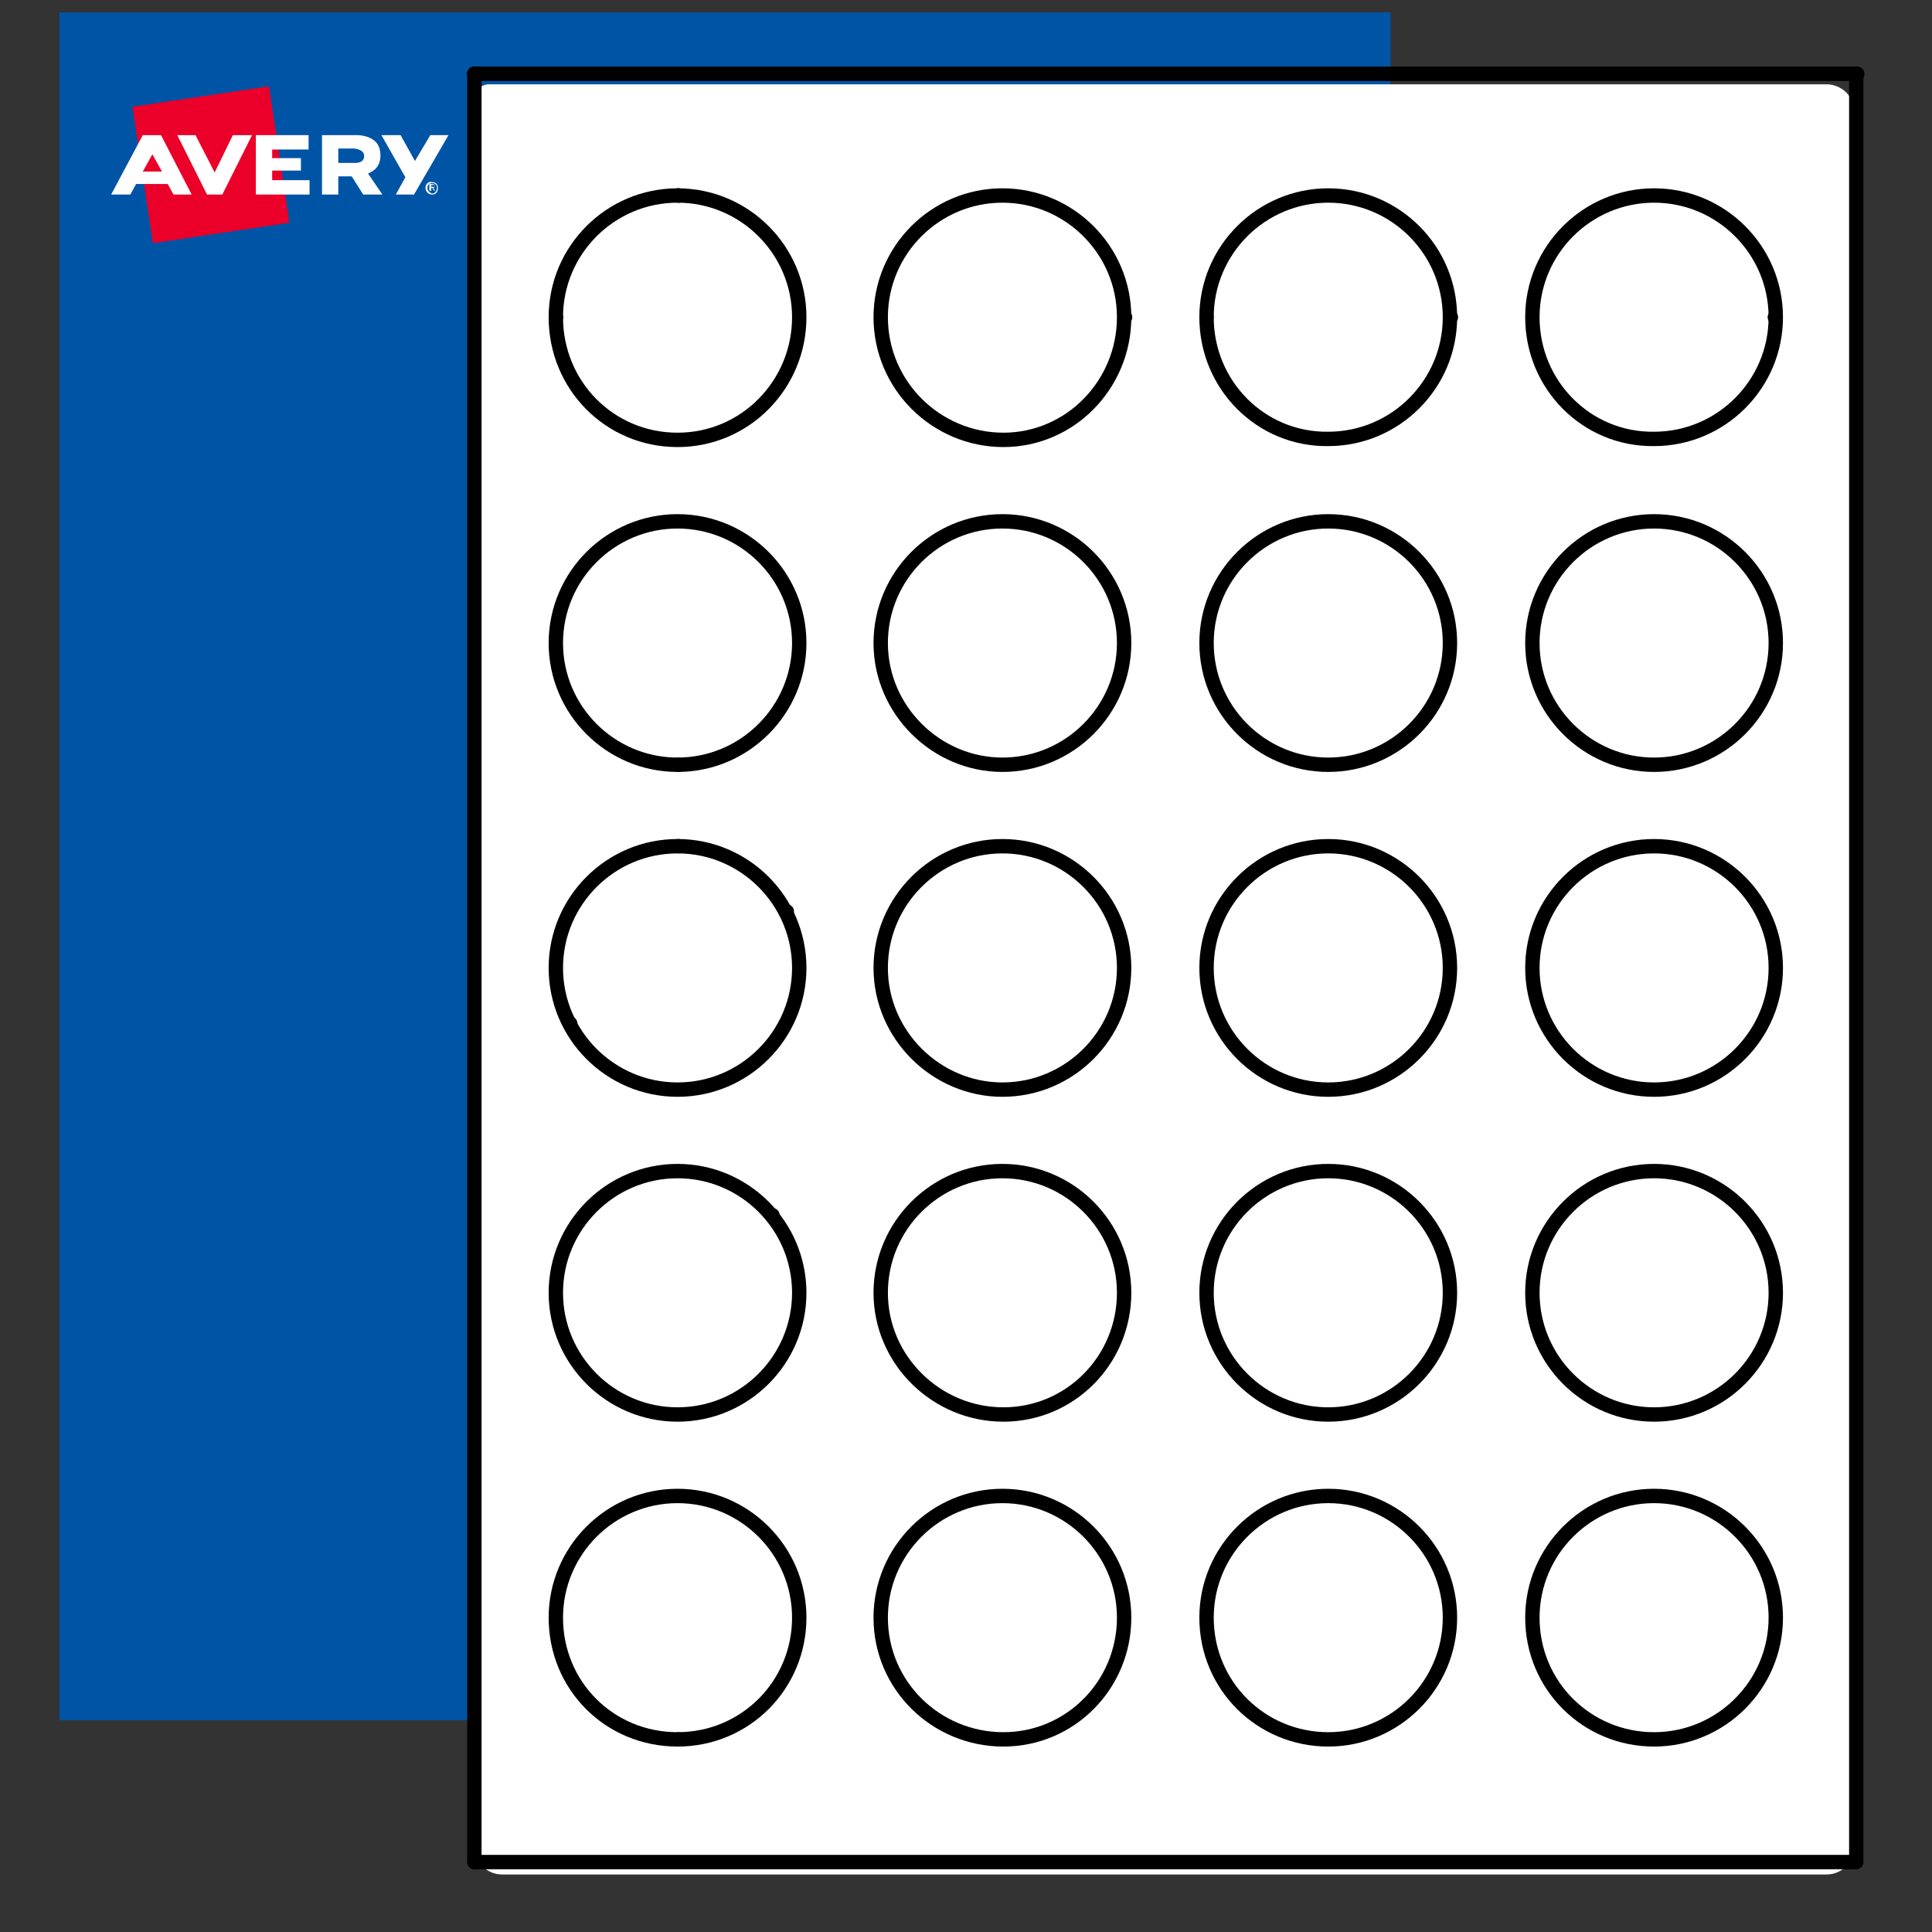 <?xml version="1.0" encoding="utf-8"?>
<!-- Generator: Adobe Illustrator 22.1.0, SVG Export Plug-In . SVG Version: 6.00 Build 0)  -->
<svg version="1.1" id="Layer_1" xmlns="http://www.w3.org/2000/svg" xmlns:xlink="http://www.w3.org/1999/xlink" x="0px" y="0px"
	 viewBox="0 0 201.6 201.6" style="enable-background:new 0 0 201.6 201.6;" xml:space="preserve">
<rect x="0" y="0" width="201.6" height="201.6" fill="#333333" stroke="none"/>
<style type="text/css">
	.st0{fill:#0054A6;}
	.st1{fill:#EA0029;}
	.st2{fill:#FFFFFF;}
	.st3{fill:none;stroke:#000000;stroke-width:1.5;stroke-linecap:round;stroke-linejoin:round;stroke-miterlimit:10;}
</style>
<g>
	<rect x="6.2" y="1.3" class="st0" width="138.9" height="178.2"/>
	<g>
		<rect x="14.8" y="10" transform="matrix(0.989 -0.148 0.148 0.989 -2.294 3.435)" class="st1" width="14.4" height="14.4"/>
		<path class="st2" d="M14.9,14.1l-3.3,6.2h2l0.6-1.1h3.3l0.6,1.1H20l-3.2-6.2H14.9z M14.9,17.9l1-1.8l1,1.8H14.9z"/>
		<path class="st2" d="M39.7,16.2L39.7,16.2c0-0.6-0.2-1.1-0.5-1.4c-0.4-0.4-1.1-0.7-2-0.7h-3.6v6.2h1.7v-1.9h1.4l1.2,1.9h2
			l-1.5-2.2C39.2,17.8,39.7,17.2,39.7,16.2 M38,16.3c0,0.4-0.3,0.7-0.9,0.7h-1.8v-1.5H37C37.6,15.6,38,15.8,38,16.3L38,16.3z"/>
		<polygon class="st2" points="44.9,14.1 43.3,16.8 41.8,14.1 39.8,14.1 42.3,18.5 41.3,20.3 43.2,20.3 46.8,14.1 		"/>
		<polygon class="st2" points="28.4,17.8 31.4,17.8 31.4,16.5 28.4,16.5 28.4,15.6 32.2,15.6 32.2,14.1 26.7,14.1 26.7,20.3 
			32.3,20.3 32.3,18.8 28.4,18.8 		"/>
		<polygon class="st2" points="22.4,18 20.4,14.1 18.5,14.1 21.6,20.3 23.2,20.3 26.3,14.1 24.3,14.1 		"/>
		<path class="st2" d="M45,19.3h0.2c0.1,0,0.2,0,0.2,0.1c0,0.1-0.1,0.1-0.2,0.1H45V19.3z M44.8,19.9H45v-0.3h0.1l0.2,0.3h0.1
			l-0.2-0.3c0.1,0,0.2-0.1,0.2-0.2c0-0.1-0.1-0.2-0.3-0.2h-0.3V19.9z M44.6,19.6c0-0.3,0.2-0.5,0.5-0.5c0.3,0,0.5,0.2,0.5,0.5
			c0,0.3-0.2,0.6-0.5,0.6C44.8,20.1,44.6,19.9,44.6,19.6 M44.4,19.6c0,0.4,0.3,0.7,0.7,0.7c0.4,0,0.6-0.3,0.6-0.7
			c0-0.4-0.3-0.6-0.6-0.6C44.7,18.9,44.4,19.2,44.4,19.6"/>
	</g>
</g>
<path class="st2" d="M190.6,195.6H52.4c-1.6,0-2.9-1.3-2.9-2.9V10.3c0-0.8,0.7-1.5,1.5-1.5h139.6c1.6,0,2.9,1.3,2.9,2.9v180.9
	C193.5,194.3,192.2,195.6,190.6,195.6z"/>
<g>
	<g id="POINT_980_">
		<line class="st3" x1="49.5" y1="7.7" x2="49.5" y2="7.7"/>
	</g>
	<g id="POINT_981_">
		<line class="st3" x1="193.8" y1="7.7" x2="193.8" y2="7.7"/>
	</g>
	<g id="POINT_983_">
		<line class="st3" x1="49.5" y1="7.7" x2="49.5" y2="7.7"/>
	</g>
	<g id="POINT_984_">
		<line class="st3" x1="49.5" y1="194.3" x2="49.5" y2="194.3"/>
	</g>
	<g id="POINT_986_">
		<line class="st3" x1="58" y1="33.1" x2="58" y2="33.1"/>
	</g>
	<g id="POINT_987_">
		<line class="st3" x1="185.2" y1="33.1" x2="185.2" y2="33.1"/>
	</g>
	<g id="POINT_989_">
		<line class="st3" x1="49.5" y1="7.7" x2="49.5" y2="7.7"/>
	</g>
	<g id="POINT_990_">
		<line class="st3" x1="70.8" y1="20.4" x2="70.8" y2="20.4"/>
	</g>
	<g id="POINT_995_">
		<line class="st3" x1="70.8" y1="20.4" x2="70.8" y2="20.4"/>
	</g>
	<g id="POINT_996_">
		<line class="st3" x1="70.8" y1="181.5" x2="70.8" y2="181.5"/>
	</g>
	<g id="POINT_998_">
		<line class="st3" x1="58" y1="33.1" x2="58" y2="33.1"/>
	</g>
	<g id="POINT_999_">
		<line class="st3" x1="49.5" y1="7.7" x2="49.5" y2="7.7"/>
	</g>
	<g id="POINT_1001_">
		<line class="st3" x1="70.8" y1="79.8" x2="70.8" y2="79.8"/>
	</g>
	<g id="POINT_1002_">
		<line class="st3" x1="70.8" y1="88.3" x2="70.8" y2="88.3"/>
	</g>
	<g id="POINT_1004_">
		<line class="st3" x1="151.4" y1="33.1" x2="151.4" y2="33.1"/>
	</g>
	<g id="POINT_1007_">
		<line class="st3" x1="49.5" y1="7.7" x2="49.5" y2="7.7"/>
	</g>
	<g id="POINT_1010_">
		<line class="st3" x1="80.6" y1="126.8" x2="80.6" y2="126.8"/>
	</g>
	<g id="POINT_1013_">
		<line class="st3" x1="117.4" y1="33.1" x2="117.4" y2="33.1"/>
	</g>
	<g id="POINT_1014_">
		<line class="st3" x1="125.9" y1="33.1" x2="125.9" y2="33.1"/>
	</g>
	<g id="POINT_3936_">
		<line class="st3" x1="59.5" y1="106.8" x2="59.5" y2="106.8"/>
	</g>
	<g id="POINT_3937_">
		<line class="st3" x1="82.1" y1="95.1" x2="82.1" y2="95.1"/>
	</g>
	<g id="LWPOLYLINE_242_">
		<rect x="49.5" y="7.7" class="st3" width="144.2" height="186.6"/>
	</g>
	<g id="CIRCLE_127_">
		<path class="st3" d="M58,33.1c0-7,5.7-12.7,12.7-12.7s12.7,5.7,12.7,12.7s-5.6,12.8-12.7,12.8S58,40.2,58,33.1L58,33.1z"/>
	</g>
	<g id="CIRCLE_128_">
		<path class="st3" d="M58,67.1c0-7,5.7-12.7,12.7-12.7s12.7,5.7,12.7,12.7s-5.7,12.7-12.7,12.7S58,74.1,58,67.1L58,67.1z"/>
	</g>
	<g id="CIRCLE_129_">
		<path class="st3" d="M58,101c0-7,5.7-12.7,12.7-12.7S83.4,94,83.4,101s-5.7,12.7-12.7,12.7S58,108,58,101L58,101z"/>
	</g>
	<g id="CIRCLE_130_">
		<path class="st3" d="M58,134.9c0-7,5.7-12.7,12.7-12.7s12.7,5.7,12.7,12.7s-5.7,12.7-12.7,12.7S58,141.9,58,134.9L58,134.9z"/>
	</g>
	<g id="CIRCLE_131_">
		<path class="st3" d="M58,168.8c0-7,5.7-12.7,12.7-12.7s12.7,5.7,12.7,12.7s-5.6,12.7-12.7,12.7S58,175.9,58,168.8L58,168.8z"/>
	</g>
	<g id="CIRCLE_132_">
		<path class="st3" d="M91.9,33.1c0-7,5.7-12.7,12.7-12.7s12.7,5.7,12.7,12.7s-5.6,12.8-12.6,12.8C97.7,45.9,91.9,40.2,91.9,33.1
			L91.9,33.1z"/>
	</g>
	<g id="CIRCLE_133_">
		<path class="st3" d="M91.9,67.1c0-7,5.7-12.7,12.7-12.7s12.7,5.7,12.7,12.7s-5.7,12.7-12.7,12.7C97.7,79.8,91.9,74.1,91.9,67.1
			L91.9,67.1z"/>
	</g>
	<g id="CIRCLE_134_">
		<path class="st3" d="M91.9,101c0-7,5.7-12.7,12.7-12.7s12.7,5.7,12.7,12.7s-5.7,12.7-12.7,12.7C97.7,113.7,91.9,108,91.9,101
			L91.9,101z"/>
	</g>
	<g id="CIRCLE_135_">
		<path class="st3" d="M91.9,134.9c0-7,5.7-12.7,12.7-12.7s12.7,5.7,12.7,12.7s-5.6,12.7-12.6,12.7
			C97.7,147.6,91.9,141.9,91.9,134.9L91.9,134.9z"/>
	</g>
	<g id="CIRCLE_136_">
		<path class="st3" d="M91.9,168.8c0-7,5.7-12.7,12.7-12.7s12.7,5.7,12.7,12.7s-5.6,12.7-12.6,12.7
			C97.7,181.5,91.9,175.9,91.9,168.8L91.9,168.8z"/>
	</g>
	<g id="CIRCLE_137_">
		<path class="st3" d="M125.9,33.1c0-7,5.7-12.7,12.7-12.7s12.7,5.7,12.7,12.7s-5.7,12.7-12.7,12.7
			C131.6,45.9,125.9,40.2,125.9,33.1L125.9,33.1z"/>
	</g>
	<g id="CIRCLE_138_">
		<path class="st3" d="M125.9,67.1c0-7,5.7-12.7,12.7-12.7s12.7,5.7,12.7,12.7s-5.7,12.7-12.7,12.7
			C131.6,79.8,125.9,74.1,125.9,67.1L125.9,67.1z"/>
	</g>
	<g id="CIRCLE_139_">
		<path class="st3" d="M125.9,101c0-7,5.7-12.7,12.7-12.7s12.7,5.7,12.7,12.7s-5.7,12.7-12.7,12.7S125.9,108,125.9,101L125.9,101z"
			/>
	</g>
	<g id="CIRCLE_140_">
		<path class="st3" d="M125.9,134.9c0-7,5.7-12.7,12.7-12.7s12.7,5.7,12.7,12.7s-5.7,12.7-12.7,12.7
			C131.6,147.6,125.9,141.9,125.9,134.9L125.9,134.9z"/>
	</g>
	<g id="CIRCLE_141_">
		<path class="st3" d="M125.9,168.8c0-7,5.7-12.7,12.7-12.7s12.7,5.7,12.7,12.7s-5.7,12.7-12.7,12.7S125.9,175.9,125.9,168.8
			L125.9,168.8z"/>
	</g>
	<g id="CIRCLE_142_">
		<path class="st3" d="M159.9,33.1c0-7,5.7-12.7,12.7-12.7s12.7,5.7,12.7,12.7s-5.7,12.7-12.7,12.7
			C165.6,45.9,159.9,40.2,159.9,33.1L159.9,33.1z"/>
	</g>
	<g id="CIRCLE_143_">
		<path class="st3" d="M159.9,67.1c0-7,5.7-12.7,12.7-12.7s12.7,5.7,12.7,12.7s-5.7,12.7-12.7,12.7
			C165.6,79.8,159.9,74.1,159.9,67.1L159.9,67.1z"/>
	</g>
	<g id="CIRCLE_144_">
		<path class="st3" d="M159.9,101c0-7,5.7-12.7,12.7-12.7s12.7,5.7,12.7,12.7s-5.7,12.7-12.7,12.7S159.9,108,159.9,101L159.9,101z"
			/>
	</g>
	<g id="CIRCLE_145_">
		<path class="st3" d="M159.9,134.9c0-7,5.7-12.7,12.7-12.7s12.7,5.7,12.7,12.7s-5.7,12.7-12.7,12.7
			C165.6,147.6,159.9,141.9,159.9,134.9L159.9,134.9z"/>
	</g>
	<g id="CIRCLE_146_">
		<path class="st3" d="M159.9,168.8c0-7,5.7-12.7,12.7-12.7s12.7,5.7,12.7,12.7s-5.7,12.7-12.7,12.7S159.9,175.9,159.9,168.8
			L159.9,168.8z"/>
	</g>
</g>
</svg>
